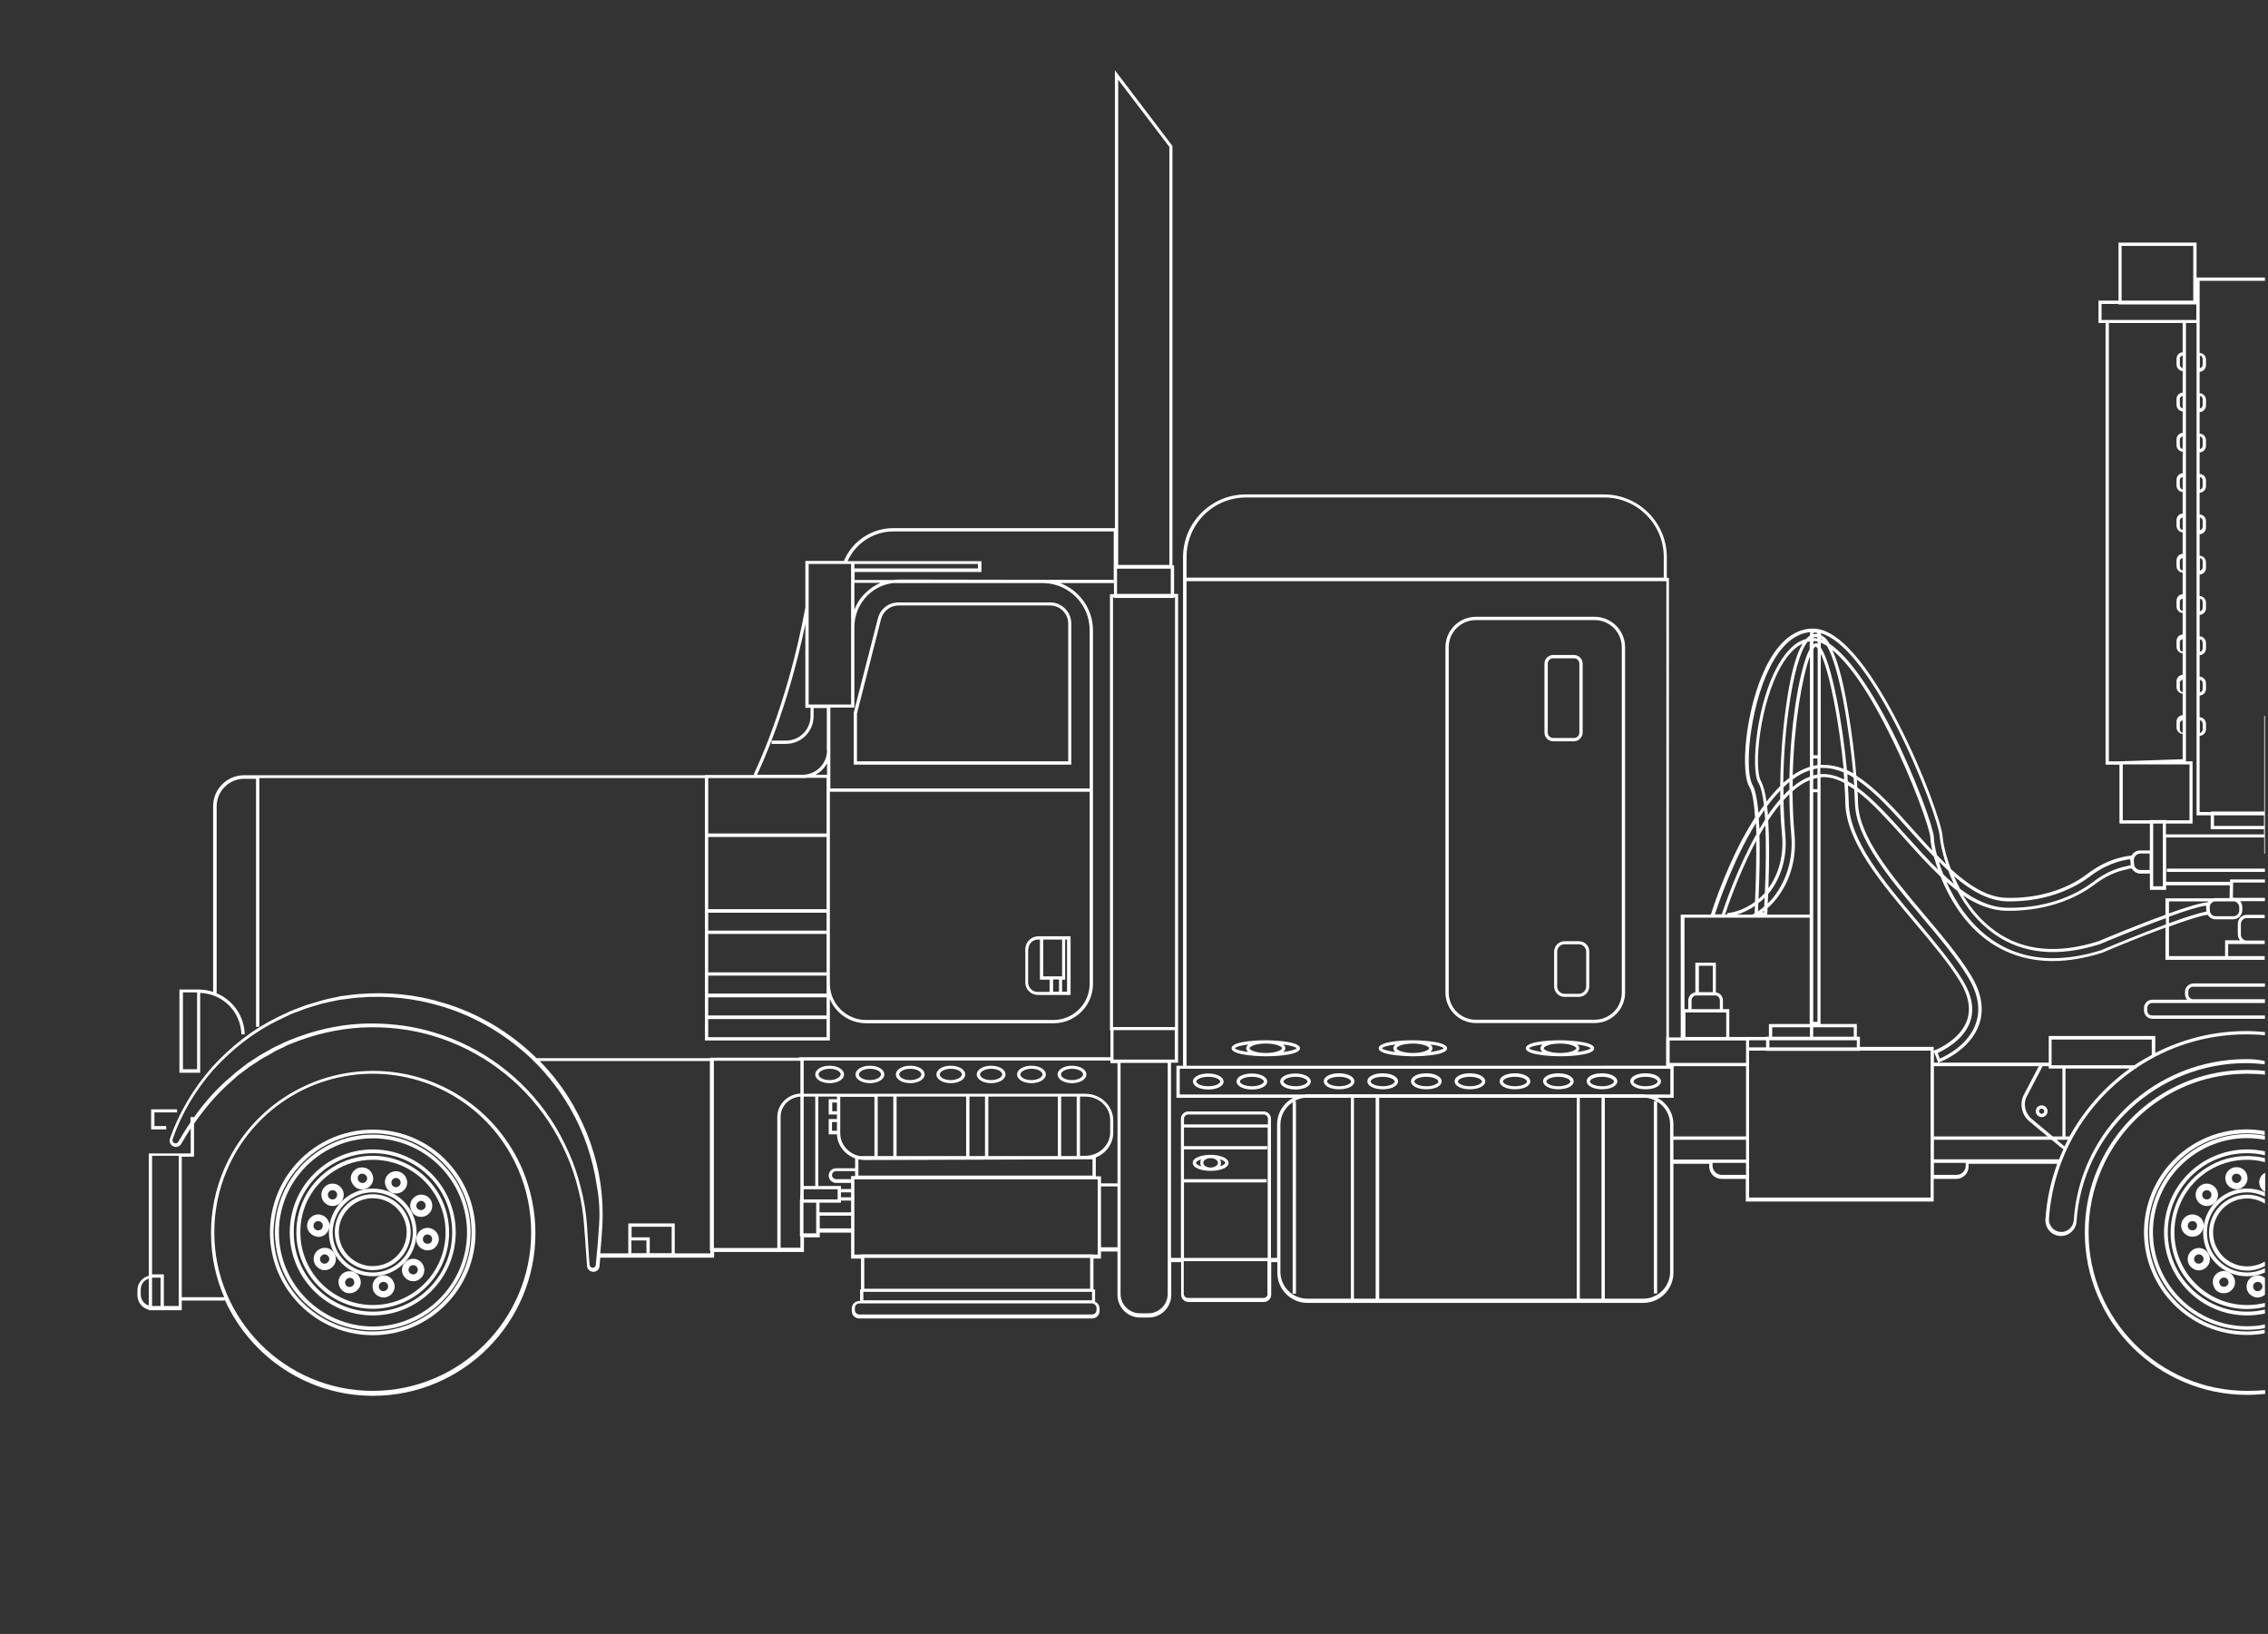<?xml version="1.0" encoding="utf-8"?>
<!-- Generator: Adobe Illustrator 23.0.3, SVG Export Plug-In . SVG Version: 6.00 Build 0)  -->
<svg version="1.1" id="Layer_1" xmlns="http://www.w3.org/2000/svg" xmlns:xlink="http://www.w3.org/1999/xlink" x="0px" y="0px"
	 viewBox="0 0 962 693" style="enable-background:new 0 0 962 693;" xml:space="preserve">
<rect x="0" y="0" width="962" height="693" fill="#333333" stroke="none"/>
<style type="text/css">
	.st0{fill:#FFFFFF;}
</style>
<g>
	<polygon class="st0" points="70.5,477.6 65.5,477.6 65.5,471.8 75.1,471.8 75.1,470.5 64.1,470.5 64.1,479 70.5,479 	"/>
	<path class="st0" d="M158.1,566.3c24,0,43.6-19.6,43.6-43.6c0-9.9-3.4-19.6-9.6-27.3c-8.3-10.4-20.7-16.3-34-16.3
		c-13.3,0-25.7,6-34,16.3c-6.2,7.7-9.6,17.4-9.6,27.3C114.5,546.7,134.1,566.3,158.1,566.3z M125.4,496.4
		C125.4,496.4,125.4,496.4,125.4,496.4c8-10,19.9-15.7,32.7-15.7c12.8,0,24.7,5.7,32.7,15.7c6,7.5,9.2,16.6,9.2,26.3
		c0,23.2-18.8,42-42,42c-23.2,0-42-18.8-42-42C116.2,513,119.3,503.9,125.4,496.4z"/>
	<path class="st0" d="M158.1,564.2c22.9,0,41.5-18.6,41.5-41.5c0-10.1-3.6-19.8-10.3-27.3c-7.9-9-19.3-14.2-31.2-14.2
		c-12,0-23.3,5.2-31.2,14.2c-6.6,7.6-10.3,17.3-10.3,27.3C116.7,545.6,135.3,564.2,158.1,564.2z M128.2,496.4
		C128.2,496.4,128.2,496.4,128.2,496.4c7.6-8.6,18.5-13.6,30-13.6c11.5,0,22.4,5,30,13.6c6.4,7.3,9.9,16.6,9.9,26.3
		c0,22-17.9,39.9-39.9,39.9c-22,0-39.9-17.9-39.9-39.9C118.3,513,121.8,503.7,128.2,496.4z"/>
	<polygon class="st0" points="126.9,495.4 126.9,495.4 126.9,495.4 	"/>
	<path class="st0" d="M158.1,557.9c19.4,0,35.2-15.8,35.2-35.2c0-10.7-4.8-20.7-13.1-27.4c-6.2-5-14.1-7.8-22.1-7.8
		c-8,0-15.9,2.8-22.1,7.8c-8.3,6.7-13.1,16.7-13.1,27.4C122.9,542.1,138.7,557.9,158.1,557.9z M137.1,496.5L137.1,496.5
		c5.9-4.8,13.4-7.4,21.1-7.4c7.7,0,15.1,2.6,21.1,7.4c8,6.4,12.5,15.9,12.5,26.2c0,18.5-15.1,33.6-33.6,33.6
		c-18.5,0-33.6-15.1-33.6-33.6C124.5,512.5,129.1,502.9,137.1,496.5z"/>
	<path class="st0" d="M158.1,555.1c17.9,0,32.4-14.5,32.4-32.4c0-11.2-5.7-21.5-15.2-27.5c-5.1-3.2-11.1-5-17.2-5
		c-6.1,0-12.1,1.7-17.2,5c-9.5,6-15.2,16.2-15.2,27.5C125.7,540.6,140.3,555.1,158.1,555.1z M141.8,496.6
		C141.8,496.6,141.8,496.6,141.8,496.6c4.9-3.1,10.5-4.7,16.4-4.7c5.8,0,11.5,1.6,16.4,4.7c9,5.7,14.4,15.4,14.4,26.1
		c0,17-13.8,30.8-30.8,30.8c-17,0-30.8-13.8-30.8-30.8C127.3,512,132.7,502.3,141.8,496.6z"/>
	<path class="st0" d="M166,505.8c0.6,0.3,1.3,0.4,2,0.4c0.5,0,1.1-0.1,1.6-0.3c1.2-0.4,2.1-1.3,2.7-2.4c0,0,0,0,0,0
		c0.5-1.1,0.6-2.4,0.1-3.6c-0.4-1.2-1.3-2.1-2.4-2.7c-1.1-0.5-2.4-0.6-3.6-0.2c-1.2,0.4-2.1,1.3-2.7,2.4c-0.5,1.1-0.6,2.4-0.1,3.6
		C164,504.3,164.9,505.3,166,505.8z M166.2,500.7c0.3-0.7,1.1-1.1,1.8-1.1c0.3,0,0.6,0.1,0.8,0.2c0.5,0.2,0.8,0.6,1,1.1
		c0.2,0.5,0.2,1-0.1,1.5c-0.2,0.5-0.6,0.8-1.1,1c-0.5,0.2-1,0.2-1.5-0.1c-0.5-0.2-0.8-0.6-1-1.1C166,501.7,166,501.1,166.2,500.7z"
		/>
	<path class="st0" d="M151,503.7c0.8,0.5,1.7,0.8,2.6,0.8c0.3,0,0.6,0,0.9-0.1c1.2-0.2,2.3-1,3-2c0.7-1,1-2.3,0.7-3.5
		c-0.4-1.9-1.9-3.4-3.8-3.7c-0.5-0.1-1.1-0.1-1.7,0c0,0,0,0,0,0c0,0,0,0-0.1,0c-1.2,0.2-2.3,1-3,2c-0.7,1-1,2.3-0.7,3.5
		C149.3,501.9,150,503,151,503.7z M153.3,497.8c0.1,0,0.2,0,0.4,0c0.9,0,1.8,0.7,2,1.6c0.2,1.1-0.5,2.1-1.6,2.3
		c-1.1,0.2-2.1-0.5-2.3-1.6C151.5,499,152.2,498,153.3,497.8z"/>
	<path class="st0" d="M141,511.5c0.1,0,0.1,0,0.2,0c1.3,0,2.4-0.6,3.3-1.5c0.9-0.9,1.3-2.1,1.3-3.4c0-1.3-0.6-2.4-1.5-3.3
		c-0.9-0.9-2.1-1.3-3.4-1.3c-1.3,0-2.4,0.6-3.3,1.5c-1.8,1.9-1.7,4.9,0.2,6.7C138.7,511,139.8,511.5,141,511.5z M139.6,505.4
		c0.4-0.4,0.9-0.6,1.4-0.6c0,0,0,0,0.1,0c0.5,0,1,0.2,1.3,0.5c0,0,0,0,0,0c0.4,0.4,0.6,0.8,0.6,1.4c0,0.5-0.2,1-0.5,1.4
		c-0.7,0.8-2,0.8-2.8,0.1C138.9,507.5,138.9,506.2,139.6,505.4z"/>
	<path class="st0" d="M135,524.6c1.1,0,2.1-0.3,2.9-1c1-0.8,1.6-1.9,1.8-3.2c0.2-1.3-0.2-2.5-1-3.5c-0.8-1-1.9-1.6-3.1-1.8
		c0,0,0,0,0,0c-2.6-0.3-4.9,1.5-5.3,4.1c-0.2,1.3,0.2,2.5,1,3.5c0.8,1,1.9,1.6,3.2,1.8C134.6,524.6,134.8,524.6,135,524.6z
		 M133,519.6c0.1-1,1-1.7,2-1.7c0.1,0,0.2,0,0.2,0c0.5,0.1,1,0.3,1.3,0.7c0.3,0.4,0.5,0.9,0.4,1.5c-0.1,0.5-0.3,1-0.7,1.3
		c-0.4,0.3-0.9,0.5-1.5,0.4C133.6,521.7,132.8,520.7,133,519.6z"/>
	<path class="st0" d="M137.7,538.7c0.8,0,1.6-0.2,2.3-0.6c1.1-0.6,1.9-1.6,2.3-2.8c0.3-1.2,0.2-2.5-0.4-3.6
		c-0.6-1.1-1.6-1.9-2.8-2.3c-1.2-0.3-2.5-0.2-3.6,0.4c0,0,0,0,0,0c-1.1,0.6-1.9,1.6-2.3,2.8c-0.3,1.2-0.2,2.5,0.4,3.6
		c0.6,1.1,1.6,1.9,2.8,2.3C136.8,538.7,137.3,538.7,137.7,538.7z M136,535c-0.3-0.5-0.3-1-0.2-1.5c0.1-0.5,0.5-0.9,0.9-1.2
		c0,0,0,0,0,0c0.3-0.2,0.6-0.3,1-0.3c0.2,0,0.4,0,0.5,0.1c0.5,0.1,0.9,0.5,1.2,0.9c0.3,0.5,0.3,1,0.2,1.5c-0.1,0.5-0.5,0.9-1,1.2
		c-0.5,0.3-1,0.3-1.5,0.2C136.7,535.8,136.2,535.4,136,535z"/>
	<path class="st0" d="M150.3,539.6c-1.1-0.5-2.4-0.6-3.6-0.2c-1.2,0.4-2.1,1.3-2.7,2.4c0,0,0,0,0,0c-0.5,1.1-0.6,2.4-0.1,3.6
		c0.4,1.2,1.3,2.1,2.4,2.7c0.6,0.3,1.3,0.4,2,0.4c0.5,0,1.1-0.1,1.6-0.3c1.2-0.4,2.1-1.3,2.7-2.4c0.5-1.1,0.6-2.4,0.1-3.6
		C152.3,541,151.4,540.1,150.3,539.6z M150.1,544.7c-0.5,1-1.6,1.4-2.6,1c-0.5-0.2-0.8-0.6-1-1.1c-0.2-0.5-0.2-1,0.1-1.5
		c0.5-1,1.7-1.4,2.6-1C150.1,542.5,150.5,543.7,150.1,544.7z"/>
	<path class="st0" d="M165.3,541.7c-1-0.7-2.3-1-3.5-0.7c-2.6,0.5-4.2,3-3.7,5.5c0.2,1.2,0.9,2.3,2,3c0.8,0.5,1.7,0.8,2.6,0.8
		c0.3,0,0.6,0,0.9-0.1c1.2-0.2,2.3-0.9,3-2c0.7-1,1-2.3,0.7-3.5C167,543.5,166.3,542.4,165.3,541.7z M163,547.6
		c-0.5,0.1-1,0-1.5-0.3c-0.4-0.3-0.7-0.7-0.8-1.3c0,0,0,0,0,0c-0.2-1.1,0.5-2.1,1.6-2.3c0.1,0,0.3,0,0.4,0c0.4,0,0.8,0.1,1.1,0.3
		c0.4,0.3,0.7,0.7,0.8,1.3C164.8,546.3,164.1,547.3,163,547.6z"/>
	<path class="st0" d="M175.1,533.9c-1.3,0-2.4,0.6-3.3,1.5c-0.9,0.9-1.3,2.1-1.3,3.4c0,1.3,0.6,2.4,1.5,3.3c0.9,0.8,2,1.3,3.2,1.3
		c0.1,0,0.1,0,0.2,0c1.3,0,2.4-0.6,3.3-1.5c1.8-1.9,1.7-4.9-0.2-6.7C177.5,534.3,176.3,533.8,175.1,533.9z M176.7,539.9
		c-0.4,0.4-0.9,0.6-1.4,0.6c-0.5,0-1-0.2-1.4-0.5c0,0,0,0,0,0c-0.8-0.7-0.8-2-0.1-2.8c0.4-0.4,0.9-0.6,1.5-0.6c0.5,0,1,0.2,1.3,0.5
		C177.4,537.9,177.4,539.1,176.7,539.9z"/>
	<path class="st0" d="M178.4,521.8c-1,0.8-1.6,1.9-1.8,3.2c-0.2,1.3,0.2,2.5,1,3.5c0.8,1,1.9,1.6,3.2,1.8c0.2,0,0.4,0,0.6,0
		c1.1,0,2.1-0.3,2.9-1c1-0.8,1.6-1.9,1.8-3.2c0.2-1.3-0.2-2.5-1-3.5c-0.8-1-1.9-1.6-3.2-1.8C180.6,520.7,179.4,521,178.4,521.8z
		 M183.3,525.8c-0.1,1.1-1.1,1.9-2.2,1.7c-1.1-0.1-1.9-1.1-1.7-2.2c0.1-1.1,1.1-1.9,2.2-1.7C182.7,523.7,183.4,524.7,183.3,525.8z"
		/>
	<path class="st0" d="M178.6,516.1c0.8,0,1.6-0.2,2.3-0.6c1.1-0.6,1.9-1.6,2.3-2.8c0.3-1.2,0.2-2.5-0.4-3.6
		c-1.3-2.3-4.2-3.1-6.4-1.8c-2.3,1.3-3.1,4.1-1.8,6.4C175.3,515.2,176.9,516.1,178.6,516.1z M176.7,510.8c0.1-0.5,0.5-0.9,0.9-1.2
		c0.3-0.2,0.6-0.3,1-0.3c0.2,0,0.4,0,0.5,0.1c0.5,0.1,0.9,0.5,1.2,0.9c0.5,1,0.2,2.2-0.8,2.7c-1,0.5-2.2,0.2-2.7-0.8
		C176.6,511.8,176.5,511.3,176.7,510.8z"/>
	<path class="st0" d="M158.1,541.3c10.3,0,18.6-8.3,18.6-18.6c0-10.3-8.3-18.6-18.6-18.6c-10.3,0-18.6,8.3-18.6,18.6
		C139.5,532.9,147.9,541.3,158.1,541.3z M158.1,505.7c9.4,0,17,7.6,17,17c0,9.4-7.6,17-17,17c-9.4,0-17-7.6-17-17
		C141.2,513.3,148.8,505.7,158.1,505.7z"/>
	<path class="st0" d="M158.1,538.7c8.9,0,16.1-7.2,16.1-16.1c0-8.9-7.2-16.1-16.1-16.1c-8.9,0-16.1,7.2-16.1,16.1
		C142.1,531.5,149.3,538.7,158.1,538.7z M158.1,508.2c8,0,14.4,6.5,14.4,14.4c0,8-6.5,14.4-14.4,14.4c-8,0-14.4-6.5-14.4-14.4
		C143.7,514.7,150.2,508.2,158.1,508.2z"/>
	<path class="st0" d="M953.1,564.7c-23.2,0-42-18.8-42-42c0-9.7,3.2-18.8,9.2-26.3c0,0,0,0,0,0c8-10,19.9-15.7,32.7-15.7
		c2.6,0,5.1,0.2,7.6,0.7v-1.7c-2.5-0.4-5-0.7-7.6-0.7c-13.3,0-25.7,6-34,16.3c-6.2,7.7-9.6,17.4-9.6,27.3c0,24,19.6,43.6,43.6,43.6
		c2.6,0,5.1-0.2,7.6-0.7V564C958.2,564.4,955.7,564.7,953.1,564.7z"/>
	<path class="st0" d="M953.1,562.5c-22,0-39.9-17.9-39.9-39.9c0-9.7,3.5-19,9.9-26.3c0,0,0,0,0,0c7.6-8.6,18.5-13.6,30-13.6
		c2.6,0,5.1,0.3,7.6,0.7v-1.7c-2.5-0.5-5-0.7-7.6-0.7c-12,0-23.3,5.2-31.2,14.2l0,0c-6.6,7.6-10.3,17.3-10.3,27.3
		c0,22.9,18.6,41.5,41.5,41.5c2.6,0,5.1-0.2,7.6-0.7v-1.6C958.3,562.3,955.7,562.5,953.1,562.5z"/>
	<path class="st0" d="M953.1,556.3c-18.5,0-33.6-15.1-33.6-33.6c0-10.2,4.6-19.8,12.5-26.2l0,0c5.9-4.8,13.4-7.4,21.1-7.4
		c2.6,0,5.1,0.3,7.6,0.9v-1.7c-2.5-0.5-5-0.8-7.6-0.8c-8,0-15.9,2.8-22.1,7.8c-8.3,6.7-13.1,16.7-13.1,27.4
		c0,19.4,15.8,35.2,35.2,35.2c2.6,0,5.1-0.3,7.6-0.8v-1.7C958.3,556,955.7,556.3,953.1,556.3z"/>
	<path class="st0" d="M953.1,553.5c-17,0-30.8-13.8-30.8-30.8c0-10.7,5.4-20.4,14.4-26.1c0,0,0,0,0,0c4.9-3.1,10.5-4.7,16.4-4.7
		c2.6,0,5.1,0.3,7.6,1v-1.7c-2.5-0.6-5-0.9-7.6-0.9c-6.1,0-12.1,1.7-17.2,5c-9.5,6-15.2,16.2-15.2,27.5c0,17.9,14.5,32.4,32.4,32.4
		c2.6,0,5.1-0.3,7.6-0.9v-1.7C958.3,553.2,955.7,553.5,953.1,553.5z"/>
	<path class="st0" d="M958.7,499.5c-0.5,1.1-0.6,2.4-0.1,3.6c0.4,1.1,1.2,1.9,2.2,2.5v-8.2C959.8,497.9,959.1,498.6,958.7,499.5z"/>
	<path class="st0" d="M949.5,495.1c-0.5-0.1-1.1-0.1-1.7,0c0,0,0,0,0,0c0,0,0,0-0.1,0c-1.2,0.2-2.3,1-3,2c-0.7,1-1,2.3-0.7,3.5
		c0.2,1.2,0.9,2.3,2,3c0.8,0.5,1.7,0.8,2.6,0.8c0.3,0,0.6,0,0.9-0.1c1.2-0.2,2.3-1,3-2c0.7-1,1-2.3,0.7-3.5
		C952.9,496.9,951.4,495.4,949.5,495.1z M949,501.7c-1.1,0.2-2.1-0.5-2.3-1.6c-0.2-1.1,0.5-2.1,1.6-2.3c0.1,0,0.2,0,0.4,0
		c0.9,0,1.8,0.7,2,1.6C950.8,500.4,950.1,501.5,949,501.7z"/>
	<path class="st0" d="M935.9,502c-1.3,0-2.4,0.6-3.3,1.5c-1.8,1.9-1.7,4.9,0.2,6.7c0.9,0.8,2,1.3,3.2,1.3c0.1,0,0.1,0,0.2,0
		c1.3,0,2.4-0.6,3.3-1.5c0.9-0.9,1.3-2.1,1.3-3.4c0-1.3-0.6-2.4-1.5-3.3C938.3,502.4,937.1,502,935.9,502z M937.5,508.1
		c-0.7,0.8-2,0.8-2.8,0.1c-0.8-0.8-0.8-2-0.1-2.8c0.4-0.4,0.9-0.6,1.4-0.6c0,0,0,0,0.1,0c0.5,0,1,0.2,1.3,0.5c0,0,0,0,0,0
		c0.4,0.4,0.6,0.8,0.6,1.4C938,507.2,937.8,507.7,937.5,508.1z"/>
	<path class="st0" d="M930.5,515.1C930.5,515.1,930.5,515.1,930.5,515.1c-2.6-0.3-4.9,1.5-5.3,4.1c-0.2,1.3,0.2,2.5,1,3.5
		c0.8,1,1.9,1.6,3.2,1.8c0.2,0,0.4,0,0.6,0c1.1,0,2.1-0.3,2.9-1c1-0.8,1.6-1.9,1.8-3.2c0.2-1.3-0.2-2.5-1-3.5
		C932.9,515.9,931.8,515.3,930.5,515.1z M931.9,520.1c-0.1,0.5-0.3,1-0.7,1.3c-0.4,0.3-0.9,0.5-1.5,0.4c-1.1-0.1-1.9-1.1-1.7-2.2
		c0.1-1,1-1.7,2-1.7c0.1,0,0.2,0,0.2,0c0.5,0.1,1,0.3,1.3,0.7C931.8,519,932,519.6,931.9,520.1z"/>
	<path class="st0" d="M930.4,529.9C930.4,529.9,930.4,529.9,930.4,529.9c-1.1,0.6-1.9,1.6-2.3,2.8c-0.3,1.2-0.2,2.5,0.4,3.6
		c0.6,1.1,1.6,1.9,2.8,2.3c0.4,0.1,0.9,0.2,1.3,0.2c0.8,0,1.6-0.2,2.3-0.6c1.1-0.6,1.9-1.6,2.3-2.8c0.3-1.2,0.2-2.5-0.4-3.6
		c-0.6-1.1-1.6-1.9-2.8-2.3C932.8,529.1,931.5,529.3,930.4,529.9z M934.4,533c0.3,0.5,0.3,1,0.2,1.5c-0.1,0.5-0.5,0.9-1,1.2
		c-0.5,0.3-1,0.3-1.5,0.2c-0.5-0.1-0.9-0.5-1.2-0.9c-0.3-0.5-0.3-1-0.2-1.5c0.1-0.5,0.5-0.9,0.9-1.2c0,0,0,0,0,0
		c0.3-0.2,0.6-0.3,1-0.3c0.2,0,0.4,0,0.5,0.1C933.8,532.2,934.2,532.6,934.4,533z"/>
	<path class="st0" d="M941.3,548.1c0.6,0.3,1.3,0.4,2,0.4c0.5,0,1.1-0.1,1.6-0.3c1.2-0.4,2.1-1.3,2.7-2.4c0.5-1.1,0.6-2.4,0.1-3.6
		c-0.4-1.2-1.3-2.1-2.4-2.7c-1.1-0.5-2.4-0.6-3.6-0.2c-1.2,0.4-2.1,1.3-2.7,2.4c0,0,0,0,0,0c-0.5,1.1-0.6,2.4-0.1,3.6
		C939.3,546.7,940.1,547.6,941.3,548.1z M941.5,543c0.5-1,1.7-1.4,2.6-1c1,0.5,1.4,1.6,1,2.6c-0.5,1-1.6,1.4-2.6,1
		c-0.5-0.2-0.8-0.6-1-1.1C941.2,544,941.2,543.5,941.5,543z"/>
	<path class="st0" d="M960.2,541.7c-1-0.7-2.3-1-3.5-0.7c-2.6,0.5-4.2,3-3.7,5.5c0.2,1.2,0.9,2.3,2,3c0.8,0.5,1.7,0.8,2.6,0.8
		c0.3,0,0.6,0,0.9-0.1c0.8-0.2,1.6-0.5,2.2-1.1v-7.1C960.6,541.9,960.4,541.8,960.2,541.7z M958,547.6c-0.5,0.1-1,0-1.5-0.3
		c-0.4-0.3-0.7-0.7-0.8-1.3c0,0,0,0,0,0c-0.2-1.1,0.5-2.1,1.6-2.3c0.1,0,0.3,0,0.4,0c0.4,0,0.8,0.1,1.1,0.3c0.4,0.3,0.7,0.7,0.8,1.3
		C959.8,546.3,959.1,547.3,958,547.6z"/>
	<path class="st0" d="M953.1,539.7c-9.4,0-17-7.6-17-17c0-9.4,7.6-17,17-17c2.7,0,5.3,0.7,7.6,1.8v-1.8c-2.3-1-4.9-1.6-7.6-1.6
		c-10.3,0-18.6,8.3-18.6,18.6c0,10.3,8.3,18.6,18.6,18.6c2.7,0,5.3-0.6,7.6-1.6v-1.8C958.4,539,955.9,539.7,953.1,539.7z"/>
	<path class="st0" d="M953.1,537.1c-8,0-14.4-6.5-14.4-14.4c0-8,6.5-14.4,14.4-14.4c2.8,0,5.4,0.8,7.6,2.2v-1.9
		c-2.3-1.2-4.8-1.9-7.6-1.9c-8.9,0-16.1,7.2-16.1,16.1c0,8.9,7.2,16.1,16.1,16.1c2.7,0,5.3-0.7,7.6-1.9v-1.9
		C958.5,536.3,955.9,537.1,953.1,537.1z"/>
	<path class="st0" d="M372.4,262.2l-10.3,40.1l0,22h92.3v-59.8c0-5-4-9-9-9h-64.3C377,255.5,373.4,258.2,372.4,262.2z M453.1,264.5
		v58.4h-89.6v-20.3l10.2-40c0.9-3.4,3.9-5.8,7.4-5.8h64.3C449.7,256.8,453.1,260.3,453.1,264.5z"/>
	<path class="st0" d="M440.3,422h5h5.3h3.5v-24.9h-2.2h-10.7h-0.8c-3,0-5.5,2.5-5.5,5.5v13.9C434.8,419.6,437.3,422,440.3,422z
		 M450.5,415.5h1.3v-17h0.8v22.1h-2.1V415.5z M449.2,420.6h-2.5v-5.2h2.5V420.6z M442.5,398.5h8v15.6h-5.2h-2.8V398.5z M436.2,402.6
		c0-2.3,1.8-4.1,4.1-4.1h0.8v17h4.1v5.2h-5c-2.3,0-4.1-1.8-4.1-4.1V402.6z"/>
	<path class="st0" d="M351.9,452c-3.4,0-6.1,1.6-6.1,3.7s2.7,3.7,6.1,3.7c3.4,0,6.1-1.6,6.1-3.7S355.3,452,351.9,452z M351.9,458.1
		c-2.8,0-4.7-1.2-4.7-2.4c0-1.1,1.9-2.4,4.7-2.4c2.8,0,4.7,1.2,4.7,2.4C356.5,456.8,354.6,458.1,351.9,458.1z"/>
	<path class="st0" d="M369,452c-3.4,0-6.1,1.6-6.1,3.7s2.7,3.7,6.1,3.7c3.4,0,6.1-1.6,6.1-3.7S372.4,452,369,452z M369,458.1
		c-2.8,0-4.7-1.2-4.7-2.4c0-1.1,1.9-2.4,4.7-2.4c2.8,0,4.7,1.2,4.7,2.4C373.7,456.8,371.8,458.1,369,458.1z"/>
	<path class="st0" d="M386.1,452c-3.4,0-6.1,1.6-6.1,3.7s2.7,3.7,6.1,3.7c3.4,0,6.1-1.6,6.1-3.7S389.5,452,386.1,452z M386.1,458.1
		c-2.8,0-4.7-1.2-4.7-2.4c0-1.1,1.9-2.4,4.7-2.4s4.7,1.2,4.7,2.4C390.8,456.8,388.9,458.1,386.1,458.1z"/>
	<path class="st0" d="M403.3,452c-3.4,0-6.1,1.6-6.1,3.7s2.7,3.7,6.1,3.7c3.4,0,6.1-1.6,6.1-3.7S406.7,452,403.3,452z M403.3,458.1
		c-2.8,0-4.7-1.2-4.7-2.4c0-1.1,1.9-2.4,4.7-2.4s4.7,1.2,4.7,2.4C408,456.8,406,458.1,403.3,458.1z"/>
	<path class="st0" d="M420.4,452c-3.4,0-6.1,1.6-6.1,3.7s2.7,3.7,6.1,3.7c3.4,0,6.1-1.6,6.1-3.7S423.8,452,420.4,452z M420.4,458.1
		c-2.8,0-4.7-1.2-4.7-2.4c0-1.1,1.9-2.4,4.7-2.4s4.7,1.2,4.7,2.4C425.1,456.8,423.2,458.1,420.4,458.1z"/>
	<path class="st0" d="M437.5,452c-3.4,0-6.1,1.6-6.1,3.7s2.7,3.7,6.1,3.7c3.4,0,6.1-1.6,6.1-3.7S440.9,452,437.5,452z M437.5,458.1
		c-2.8,0-4.7-1.2-4.7-2.4c0-1.1,1.9-2.4,4.7-2.4c2.8,0,4.7,1.2,4.7,2.4C442.2,456.8,440.3,458.1,437.5,458.1z"/>
	<path class="st0" d="M454.7,452c-3.4,0-6.1,1.6-6.1,3.7s2.7,3.7,6.1,3.7s6.1-1.6,6.1-3.7S458.1,452,454.7,452z M454.7,458.1
		c-2.8,0-4.7-1.2-4.7-2.4c0-1.1,1.9-2.4,4.7-2.4s4.7,1.2,4.7,2.4C459.4,456.8,457.4,458.1,454.7,458.1z"/>
	<path class="st0" d="M512.5,455.3c-3.7,0-6.5,1.4-6.5,3.4c0,1.9,2.8,3.4,6.5,3.4c3.7,0,6.5-1.4,6.5-3.4
		C519,456.8,516.2,455.3,512.5,455.3z M512.5,460.7c-3.2,0-5.1-1.2-5.1-2c0-0.8,1.9-2,5.1-2s5.1,1.2,5.1,2
		C517.6,459.5,515.7,460.7,512.5,460.7z"/>
	<path class="st0" d="M536.9,441.2c-0.6,0-14.5,0-14.5,3.4c0,3.3,13.9,3.4,14.5,3.4s14.5,0,14.5-3.4
		C551.4,441.3,537.5,441.2,536.9,441.2z M523.8,444.6c0.2-0.5,2.2-1.2,5.7-1.6c-0.5,0.4-0.9,1-0.9,1.6c0,0.6,0.3,1.1,0.9,1.6
		C526,445.7,524,445.1,523.8,444.6z M536.9,446.6c-4.4,0-6.9-1.3-6.9-2s2.4-2,6.9-2s6.9,1.3,6.9,2S541.3,446.6,536.9,446.6z
		 M544.3,446.2c0.5-0.4,0.9-1,0.9-1.6c0-0.6-0.3-1.1-0.9-1.6c3.4,0.4,5.4,1.1,5.7,1.6C549.7,445.1,547.7,445.7,544.3,446.2z"/>
	<path class="st0" d="M513.5,489.8c-3.8,0-7.6,1.2-7.6,3.4c0,2.2,3.8,3.4,7.6,3.4c3.8,0,7.6-1.2,7.6-3.4
		C521,491,517.2,489.8,513.5,489.8z M507.3,493.2c0-0.5,0.8-1,2.2-1.5c-0.3,0.4-0.4,0.9-0.4,1.5c0,0.5,0.2,1,0.4,1.5
		C508.1,494.2,507.3,493.7,507.3,493.2z M513.5,495.2c-1.7,0-3.1-0.9-3.1-2s1.4-2,3.1-2c1.7,0,3.1,0.9,3.1,2
		S515.1,495.2,513.5,495.2z M517.5,494.7c0.3-0.4,0.4-0.9,0.4-1.5c0-0.5-0.2-1-0.4-1.5c1.4,0.4,2.2,1,2.2,1.5
		C519.7,493.7,518.9,494.2,517.5,494.7z"/>
	<path class="st0" d="M599.3,441.2c-0.6,0-14.5,0-14.5,3.4c0,3.3,13.9,3.4,14.5,3.4s14.5,0,14.5-3.4
		C613.7,441.3,599.9,441.2,599.3,441.2z M586.2,444.6c0.2-0.5,2.2-1.2,5.7-1.6c-0.5,0.4-0.9,1-0.9,1.6c0,0.6,0.3,1.1,0.9,1.6
		C588.4,445.7,586.4,445.1,586.2,444.6z M599.3,446.6c-4.4,0-6.9-1.3-6.9-2s2.4-2,6.9-2c4.4,0,6.9,1.3,6.9,2
		S603.7,446.6,599.3,446.6z M606.7,446.2c0.5-0.4,0.9-1,0.9-1.6c0-0.6-0.3-1.1-0.9-1.6c3.4,0.4,5.4,1.1,5.7,1.6
		C612,445.1,610.1,445.7,606.7,446.2z"/>
	<path class="st0" d="M661.7,441.2c-0.6,0-14.5,0-14.5,3.4c0,3.3,13.9,3.4,14.5,3.4c0.6,0,14.5,0,14.5-3.4
		C676.1,441.3,662.3,441.2,661.7,441.2z M648.6,444.6c0.2-0.5,2.2-1.2,5.7-1.6c-0.5,0.4-0.9,1-0.9,1.6c0,0.6,0.3,1.1,0.9,1.6
		C650.8,445.7,648.8,445.1,648.6,444.6z M661.7,446.6c-4.4,0-6.9-1.3-6.9-2s2.4-2,6.9-2c4.4,0,6.9,1.3,6.9,2
		S666.1,446.6,661.7,446.6z M669,446.2c0.5-0.4,0.9-1,0.9-1.6c0-0.6-0.3-1.1-0.9-1.6c3.4,0.4,5.4,1.1,5.7,1.6
		C674.4,445.1,672.5,445.7,669,446.2z"/>
	<path class="st0" d="M531,455.3c-3.7,0-6.5,1.4-6.5,3.4c0,1.9,2.8,3.4,6.5,3.4c3.7,0,6.5-1.4,6.5-3.4
		C537.5,456.8,534.7,455.3,531,455.3z M531,460.7c-3.2,0-5.1-1.2-5.1-2c0-0.8,1.9-2,5.1-2c3.2,0,5.1,1.2,5.1,2
		C536.1,459.5,534.2,460.7,531,460.7z"/>
	<path class="st0" d="M556,458.7c0-1.9-2.8-3.4-6.5-3.4s-6.5,1.4-6.5,3.4c0,1.9,2.8,3.4,6.5,3.4S556,460.6,556,458.7z M549.5,460.7
		c-3.2,0-5.1-1.2-5.1-2c0-0.8,1.9-2,5.1-2s5.1,1.2,5.1,2C554.6,459.5,552.7,460.7,549.5,460.7z"/>
	<path class="st0" d="M568,462c3.7,0,6.5-1.4,6.5-3.4c0-1.9-2.8-3.4-6.5-3.4s-6.5,1.4-6.5,3.4C561.5,460.6,564.3,462,568,462z
		 M568,456.7c3.2,0,5.1,1.2,5.1,2c0,0.8-1.9,2-5.1,2c-3.2,0-5.1-1.2-5.1-2C562.9,457.8,564.8,456.7,568,456.7z"/>
	<path class="st0" d="M586.5,462c3.7,0,6.5-1.4,6.5-3.4c0-1.9-2.8-3.4-6.5-3.4c-3.7,0-6.5,1.4-6.5,3.4
		C580,460.6,582.8,462,586.5,462z M586.5,456.7c3.2,0,5.1,1.2,5.1,2c0,0.8-1.9,2-5.1,2c-3.2,0-5.1-1.2-5.1-2
		C581.4,457.8,583.3,456.7,586.5,456.7z"/>
	<path class="st0" d="M605,462c3.7,0,6.5-1.4,6.5-3.4c0-1.9-2.8-3.4-6.5-3.4c-3.7,0-6.5,1.4-6.5,3.4C598.5,460.6,601.3,462,605,462z
		 M605,456.7c3.2,0,5.1,1.2,5.1,2c0,0.8-1.9,2-5.1,2s-5.1-1.2-5.1-2C599.9,457.8,601.8,456.7,605,456.7z"/>
	<path class="st0" d="M623.5,462c3.7,0,6.5-1.4,6.5-3.4c0-1.9-2.8-3.4-6.5-3.4c-3.7,0-6.5,1.4-6.5,3.4
		C617,460.6,619.8,462,623.5,462z M623.5,456.7c3.2,0,5.1,1.2,5.1,2c0,0.8-1.9,2-5.1,2s-5.1-1.2-5.1-2
		C618.4,457.8,620.3,456.7,623.5,456.7z"/>
	<path class="st0" d="M642.6,462c3.7,0,6.5-1.4,6.5-3.4c0-1.9-2.8-3.4-6.5-3.4c-3.7,0-6.5,1.4-6.5,3.4
		C636.1,460.6,638.9,462,642.6,462z M642.6,456.7c3.2,0,5.1,1.2,5.1,2c0,0.8-1.9,2-5.1,2s-5.1-1.2-5.1-2
		C637.4,457.8,639.4,456.7,642.6,456.7z"/>
	<path class="st0" d="M661,462c3.7,0,6.5-1.4,6.5-3.4c0-1.9-2.8-3.4-6.5-3.4c-3.7,0-6.5,1.4-6.5,3.4C654.6,460.6,657.4,462,661,462z
		 M661,456.7c3.2,0,5.1,1.2,5.1,2c0,0.8-1.9,2-5.1,2c-3.2,0-5.1-1.2-5.1-2C655.9,457.8,657.9,456.7,661,456.7z"/>
	<path class="st0" d="M679.5,462c3.7,0,6.5-1.4,6.5-3.4c0-1.9-2.8-3.4-6.5-3.4c-3.7,0-6.5,1.4-6.5,3.4
		C673.1,460.6,675.9,462,679.5,462z M679.5,456.7c3.2,0,5.1,1.2,5.1,2c0,0.8-1.9,2-5.1,2c-3.2,0-5.1-1.2-5.1-2
		C674.4,457.8,676.4,456.7,679.5,456.7z"/>
	<path class="st0" d="M698,462c3.7,0,6.5-1.4,6.5-3.4c0-1.9-2.8-3.4-6.5-3.4s-6.5,1.4-6.5,3.4C691.6,460.6,694.3,462,698,462z
		 M698,456.7c3.2,0,5.1,1.2,5.1,2c0,0.8-1.9,2-5.1,2s-5.1-1.2-5.1-2C692.9,457.8,694.9,456.7,698,456.7z"/>
	<path class="st0" d="M676.4,261.6H626c-7.1,0-12.9,5.8-12.9,12.9V421c0,7.1,5.8,12.9,12.9,12.9h50.4c7.1,0,12.9-5.8,12.9-12.9
		V274.5C689.3,267.4,683.5,261.6,676.4,261.6z M687.9,421c0,6.4-5.2,11.5-11.5,11.5H626c-6.4,0-11.5-5.2-11.5-11.5V274.5
		c0-6.4,5.2-11.5,11.5-11.5h50.4c6.4,0,11.5,5.2,11.5,11.5V421z"/>
	<path class="st0" d="M671.3,310.7v-29.2c0-2-1.6-3.7-3.7-3.7h-8.8c-2,0-3.7,1.6-3.7,3.7v29.2c0,2,1.6,3.7,3.7,3.7h8.8
		C669.6,314.4,671.3,312.7,671.3,310.7z M656.5,310.7v-29.2c0-1.3,1-2.3,2.3-2.3h8.8c1.3,0,2.3,1,2.3,2.3v29.2c0,1.3-1,2.3-2.3,2.3
		h-8.8C657.5,313,656.5,312,656.5,310.7z"/>
	<path class="st0" d="M669.7,399.2h-6.1c-2.4,0-4.4,2-4.4,4.4v14.8c0,2.4,2,4.4,4.4,4.4h6.1c2.4,0,4.4-2,4.4-4.4v-14.8
		C674.2,401.2,672.2,399.2,669.7,399.2z M672.8,418.4c0,1.7-1.4,3.1-3.1,3.1h-6.1c-1.7,0-3.1-1.4-3.1-3.1v-14.8
		c0-1.7,1.4-3.1,3.1-3.1h6.1c1.7,0,3.1,1.4,3.1,3.1V418.4z"/>
	<path class="st0" d="M866,473.8c1.4,0,2.5-1.1,2.5-2.5s-1.1-2.5-2.5-2.5c-1.4,0-2.5,1.1-2.5,2.5S864.6,473.8,866,473.8z M866,470.2
		c0.6,0,1.1,0.5,1.1,1.1c0,0.6-0.5,1.1-1.1,1.1c-0.6,0-1.1-0.5-1.1-1.1C864.8,470.7,865.3,470.2,866,470.2z"/>
	<path class="st0" d="M953.1,589.9c-37.1,0-67.2-30.2-67.2-67.2c0-9.2,1.8-18.1,5.4-26.5c10.6-24.8,34.9-40.8,61.8-40.8
		c2.6,0,5.1,0.1,7.6,0.4v-1.6c-2.5-0.3-5-0.4-7.6-0.4c-27.6,0-52.4,16.4-63.3,41.8c-3.7,8.6-5.5,17.7-5.5,27.1
		c0,38,30.9,68.9,68.9,68.9c2.6,0,5.1-0.2,7.6-0.4v-1.6C958.2,589.8,955.7,589.9,953.1,589.9z"/>
	<path class="st0" d="M952.8,449.2c-38.5,0-70.6,30-73.2,68.4c-0.2,2.7-2.5,4.9-5.2,4.9c-0.1,0-0.2,0-0.4,0
		c-2.9-0.2-5.1-2.7-4.9-5.6c1.8-26.6,16-49.6,36.7-63.7h0.4v-0.3c13.4-9,29.4-14.2,46.6-14.2c2.7,0,5.3,0.1,7.9,0.4v-1.4
		c-2.6-0.2-5.3-0.4-7.9-0.4c-13.9,0-27,3.4-38.6,9.3v-7.2H869v11.3h-48.7V446l1.8,4.7l0.6-0.2c0.5-0.2,13-5,16.8-16.1
		c2.2-6.4,1-13.4-3.6-20.9c-5-8.2-12.1-16.6-19.7-25.6c-13.6-16.2-27.7-32.9-28.1-47.4c0-1.4-0.1-3-0.2-4.8
		c6.4,4.9,12.9,12.2,19.7,19.7c5.1,5.7,10.2,11.4,15.5,16.4c3.8,9.4,10.3,20.4,20.5,27.5c7.8,5.5,17,8.3,27.1,8.3c0,0,0,0,0,0
		c6.6,0,13.7-1.2,21.2-3.6l0.2-0.1c5.6-2.4,16.6-6.9,26.4-10.5v13.7h42.1v-1.6h-15.5v-5.1h15.5v-1.5h-7.6c-1.4,0-2.5-1.1-2.5-2.5
		v-4.5c0-1.4,1.1-2.5,2.5-2.5h7.6v-1.4h-7.6c-2.1,0-3.8,1.7-3.8,3.8v4.5c0,1,0.4,1.9,1,2.5h-6.4v6.7H920V393
		c7.2-2.6,13.5-4.7,16.4-5c0.7,1.1,1.9,1.9,3.3,1.9h7.5c2.2,0,3.9-1.7,3.9-3.9v-1.3c0-0.9-0.3-1.8-0.9-2.5h10.5v-1.4h-12.8
		c-0.2,0-0.5-0.1-0.7-0.1h-0.1l0.1-6.4h13.5V373h-14.8l0,1h-27.1v-18.8h41.6v6.9h0.3v-58.5h-0.3v40.6h-22.6v0.2H933v-32.3
		c1.5-0.1,2.7-1.3,2.7-2.8V307c0-1.5-1.2-2.8-2.7-2.8V295c1.5-0.1,2.7-1.3,2.7-2.8v-2.4c0-1.5-1.2-2.8-2.7-2.8v-9.1
		c1.5-0.1,2.7-1.3,2.7-2.8v-2.4c0-1.5-1.2-2.8-2.7-2.8v-9.1c1.5-0.1,2.7-1.3,2.7-2.8v-2.4c0-1.5-1.2-2.8-2.7-2.8v-9.1
		c1.5-0.1,2.7-1.3,2.7-2.8v-2.4c0-1.5-1.2-2.8-2.7-2.8v-9.1c1.5-0.1,2.7-1.3,2.7-2.8V221c0-1.5-1.2-2.8-2.7-2.8V209
		c1.5-0.1,2.7-1.3,2.7-2.8v-2.4c0-1.5-1.2-2.8-2.7-2.8v-9.1c1.5-0.1,2.7-1.3,2.7-2.8v-2.4c0-1.5-1.2-2.8-2.7-2.8v-9.1
		c1.5-0.1,2.7-1.3,2.7-2.8v-2.4c0-1.5-1.2-2.8-2.7-2.8v-9.1c1.5-0.1,2.7-1.3,2.7-2.8v-2.4c0-1.5-1.2-2.8-2.7-2.8V137v-9.5v-8.4h27.7
		v-1.4h-29v-14.8h-33.1v24.6h-8.5v9.5h3v187.3h5.9v25h12.9v11.4h-4.1c-1.6,0-3,0.9-3.7,2.2l-0.2,0c-1,0.1-2.1,0.3-3.1,0.5
		c-5.4,1.1-10.6,3.6-15.5,7.3c-4.1,3.2-15.7,10.5-34,10.1c-8.2-0.1-16.1-5.2-23.8-12.2c-2.5-6.6-3.4-11.9-3.5-13.6
		c-0.2-4.9-8-27.1-18.5-47.6c-9.4-18.5-23.4-40.7-36.4-40.8c-6.9-0.1-13.2,4.3-18.3,13c-4.5,7.7-8,18.8-9.7,30.6
		c-1.2,8.6-1.6,19.3,1,23.7c0.7,1.2,1.8,4.3,2.3,12.8c-1.7,2.7-3.4,5.7-5.2,8.9c-8.3,15.6-13.2,31.2-13.5,32.3h-12.8V440h-5V245.1
		H707v-8.8c0-14.6-11.9-26.6-26.6-26.6h-152c-14.6,0-26.6,11.9-26.6,26.6v8.8v1.4V452H499v13.6h49.6c-4.1,2.1-6.9,6.4-6.9,11.3v56.6
		h-2.6v-59c0-1.7-1.4-3.1-3.1-3.1h-32c-1.7,0-3.1,1.4-3.1,3.1v59h-4.2v-82.8h3v-13.8v-1.4V251.9H498v-12.1h-0.7V61.9l-24.4-32.1
		v194.2h-94c-9.1,0-17.3,5.4-20.9,13.8l0.2,0.1h-16.6v19.8c-7.9,42.7-21.8,70.4-21.9,70.7l0.5,0.3H299v0.1H109.9h-0.7h-5.7
		c-7.2,0-13.1,5.9-13.1,13.1v78.8c-1.7-0.6-3.6-0.9-5.5-1v0h-8.8v35.3h8.8v-33.9c9.6,0.4,17.2,7.9,17.5,17.6l1.4,0
		c-0.2-8-5.2-14.7-12.1-17.5h0.2v-79.2c0-6.5,5.3-11.7,11.7-11.7h5v105.2h1.4V330H299v23.5v1.5v30.6v1.5v7.7v1.3v16.3v1.4v7.8v1.2
		v8.1v1.2v9.2H352v-9.2v-1.2v-7.2c2.5,6.1,8.5,10.3,15.5,10.3h79.4c9.2,0,16.7-7.5,16.7-16.7v-81.4v-1.4v-67.1
		c0-9.2-5.8-17-13.9-20.1h22.8v4.7h-1.7v185h0.2v11.4H338.9v0.2h-37.7v0.2h-73.6c-11-10.8-24.7-19.1-39.7-23.5
		c-11.4-3.5-23.4-4.7-35.7-3.7c-1,0.1-2.1,0.2-3,0.3c-0.5,0.1-1,0.1-1.5,0.2c-0.5,0.1-1,0.1-1.5,0.2c-1,0.1-2,0.2-3,0.5l-4.3,0.9
		c-0.2,0.1-0.5,0.1-0.7,0.2c-0.5,0.1-1,0.2-1.6,0.4l-6.4,1.9c-1.4,0.5-2.8,1-4.1,1.5c-2.2,0.8-4.2,1.7-6.2,2.7
		c-0.7,0.3-1.3,0.6-2.1,1c-10.3,5-19.8,12.3-28.1,21.5c-7.8,8.9-13.9,19.3-17.6,30c-0.5,1.3,0.2,2.7,1.4,3.3
		c1.3,0.6,2.7,0.1,3.4-1.1c1.3-2.2,2.6-4.4,4-6.5v10.6h-4.5v0H63.1v51.9c-2.7,0.7-4.8,3.1-4.8,6.1v2.2c0,2.9,2,5.4,4.8,6.1v0.2h1.5
		h4.9h7.6v-4.1h18.2v-0.4c10.8,24,34.9,40.8,62.9,40.8c38,0,68.9-30.9,68.9-68.9c0-9.4-1.9-18.5-5.5-27.1
		c-10.9-25.4-35.7-41.8-63.3-41.8c-27.6,0-52.4,16.4-63.3,41.8c-3.7,8.6-5.5,17.7-5.5,27.1c0,9.6,2,18.8,5.6,27.1H77.1v-59.6h5.2
		v-14c4.4-6.3,9.2-12,14.4-16.7l3.7-3.3c0.3-0.2,0.5-0.5,0.7-0.6l4.8-3.6l3.4-2.2c1.4-1,2.8-1.8,4.4-2.6c0.8-0.4,1.6-0.9,2.4-1.4
		c0.6-0.4,1.3-0.7,2.1-1.1c0.5-0.2,0.9-0.4,1.3-0.6c0.5-0.2,0.9-0.4,1.4-0.7c0.7-0.4,1.4-0.7,2.2-1c10-4.1,20.2-6.4,30.2-7
		c10.7-0.5,21,0.7,30.6,3.6c19.9,6,37.2,18.8,48.8,36.3c2.7,4.1,5.2,8.6,7.5,13.8c2.1,4.7,3.8,9.7,5.1,15c1.3,4.9,2.1,10.2,2.5,15.8
		c0.1,1.6,0.2,3.3,0.4,5.1c0.1,1.1,0.1,2.1,0.2,3.2l0.2,2.8c0.1,1.9,0.3,3.7,0.4,5.6c0.1,1.4,1.3,2.4,2.7,2.4c1.4,0,2.5-1,2.6-2.4
		c0.1-1.3,0.2-2.4,0.3-3.6h48.3v-2.4h38.1v-6.2h6.7v-2H361v11h4.2v13.1h-0.4v4.9h-0.3c-1.8,0-3.2,1.4-3.2,3.2v1
		c0,1.8,1.4,3.2,3.2,3.2h98.7c1.8,0,3.2-1.4,3.2-3.2v-1c0-1.3-0.8-2.4-1.9-2.9v-5.2h-0.7v-13.1h3.2v-3h7v18.4c0,5.3,4.3,9.6,9.6,9.6
		h3.6c5.3,0,9.6-4.3,9.6-9.6v-13.9h4.2v13.8c0,1.7,1.4,3.1,3.1,3.1h32c1.7,0,3.1-1.4,3.1-3.1v-13.8h2.6v4.5c0,7,5.7,12.8,12.8,12.8
		H697c7,0,12.8-5.7,12.8-12.8v-46.2H725v1.2c0,2.9,2.4,5.2,5.2,5.2h10.3v9.6h79.7v-9.6h9.6c2.9,0,5.2-2.4,5.2-5.2v-1.2h37.6
		c-2.7,7.4-4.5,15.4-5,23.6c-0.2,3.6,2.5,6.8,6.2,7c0.2,0,0.3,0,0.4,0c3.5,0,6.4-2.7,6.6-6.2c2.5-37.6,34.1-67.1,71.9-67.1
		c2.7,0,5.3,0.2,7.9,0.5v-1.4C958.1,449.4,955.4,449.2,952.8,449.2z M933.1,305.5c0.7,0.1,1.2,0.7,1.2,1.5v2.4
		c0,0.7-0.5,1.3-1.2,1.5V305.5z M933.1,288.3c0.7,0.1,1.2,0.7,1.2,1.5v2.4c0,0.7-0.5,1.3-1.2,1.5V288.3z M933.1,271.1
		c0.7,0.1,1.2,0.7,1.2,1.5v2.4c0,0.7-0.5,1.3-1.2,1.5V271.1z M933.1,253.9c0.7,0.1,1.2,0.7,1.2,1.5v2.4c0,0.7-0.5,1.3-1.2,1.5V253.9
		z M933.1,236.7c0.7,0.1,1.2,0.7,1.2,1.5v2.4c0,0.7-0.5,1.3-1.2,1.5V236.7z M933.1,219.5c0.7,0.1,1.2,0.7,1.2,1.5v2.4
		c0,0.7-0.5,1.3-1.2,1.5V219.5z M933.1,202.3c0.7,0.1,1.2,0.7,1.2,1.5v2.4c0,0.7-0.5,1.3-1.2,1.5V202.3z M933.1,185.1
		c0.7,0.1,1.2,0.7,1.2,1.5v2.4c0,0.7-0.5,1.3-1.2,1.5V185.1z M933.1,167.9c0.7,0.1,1.2,0.7,1.2,1.5v2.4c0,0.7-0.5,1.3-1.2,1.5V167.9
		z M933.1,150.8c0.7,0.1,1.2,0.7,1.2,1.5v2.4c0,0.7-0.5,1.3-1.2,1.5V150.8z M83.6,453.5h-6v-32.6h6V453.5z M63.1,553.7
		c-2-0.6-3.4-2.5-3.4-4.6v-2.2c0-2.2,1.4-4,3.4-4.6V553.7z M68.1,553.9h-3.5c0,0-0.1,0-0.1,0v-12c0,0,0.1,0,0.1,0h3.5V553.9z
		 M75.7,553.9h-6.2v-13.4h-4.9c0,0-0.1,0-0.1,0v-50.3h11.3V553.9z M90.9,522.7c0-9.2,1.8-18.1,5.4-26.5
		c10.6-24.8,34.9-40.8,61.8-40.8c26.9,0,51.2,16,61.8,40.8c3.6,8.4,5.4,17.3,5.4,26.5c0,37.1-30.2,67.2-67.2,67.2
		C121.1,589.9,90.9,559.8,90.9,522.7z M254.1,519.7c-0.3,4.9-0.7,10.1-1.4,16.8c-0.1,0.7-0.6,1.2-1.3,1.2c-0.7,0-1.2-0.5-1.3-1.2
		c-0.2-1.8-0.3-3.7-0.4-5.5l-0.2-2.8c-0.1-1.1-0.1-2.1-0.2-3.3c-0.1-1.7-0.2-3.4-0.3-5c-0.4-5.7-1.3-11.1-2.6-16
		c-1.3-5.3-3-10.4-5.2-15.2c-2.3-5.2-4.8-9.8-7.6-14c-11.7-17.7-29.3-30.8-49.5-36.8c-8.2-2.5-17-3.8-26.1-3.8c-1.6,0-3.3,0-4.9,0.1
		c-10.1,0.5-20.4,2.9-30.6,7.1c-0.8,0.3-1.5,0.7-2.3,1c-0.4,0.2-0.9,0.4-1.4,0.7c-0.4,0.2-0.8,0.4-1.3,0.6c-0.8,0.4-1.5,0.7-2.2,1.1
		c-0.8,0.5-1.6,0.9-2.3,1.3c-1.6,0.9-3.1,1.7-4.5,2.7l-3.4,2.2l-4.8,3.7c-0.2,0.2-0.5,0.4-0.8,0.7l-3.8,3.3
		c-4.9,4.4-9.4,9.6-13.5,15.4v-0.2h-1.4v2.2c-1.8,2.6-3.5,5.4-5.2,8.3c-0.3,0.6-1,0.8-1.7,0.5c-0.6-0.3-0.9-1-0.7-1.6
		c3.6-10.5,9.6-20.7,17.3-29.5c8.3-9.1,17.6-16.2,27.7-21.1c0.7-0.3,1.4-0.6,2.1-1c1.9-0.9,3.9-1.9,6.1-2.6c1.3-0.5,2.7-1,4-1.5
		l6.4-1.9c0.5-0.1,1-0.2,1.5-0.3c0.2-0.1,0.5-0.1,0.7-0.2l4.3-0.9c1-0.2,1.9-0.3,2.9-0.4c0.5-0.1,1-0.1,1.5-0.2
		c0.6-0.1,1-0.1,1.5-0.2c1-0.1,1.9-0.3,2.9-0.3c12.1-1,24,0.3,35.2,3.7c14.8,4.4,28.3,12.6,39.2,23.3v0.3h0.3
		c5.8,5.8,10.8,12.3,14.9,19.4c3.1,5.4,5.5,10.7,7.3,16c1.9,5.6,3.3,11.3,4.1,16.9C254.2,508.4,254.5,514.2,254.1,519.7z
		 M274.2,531.5h-6.4v-5.4h6.4V531.5z M284.8,531.5h-9.2v-6.7h-7.7v-4.5h17V531.5z M301.4,531.6h-15.2v-12.7h-19.7v5.8v6.9h-11.9
		c0.4-4.4,0.7-8.2,0.9-11.9c0.3-5.5,0.1-11.4-0.8-17.6l0,0c-0.8-5.8-2.2-11.5-4.2-17.2c-1.8-5.3-4.3-10.7-7.4-16.2
		c-3.9-6.8-8.7-13.1-14.2-18.7h72.2v80.5h0.2V531.6z M339.5,503L339.5,503l-0.1,5.7h-0.1v15.7h0.2v4.8h-8.4v-55.5
		c0-4.6,3.7-8.3,8.4-8.6V503z M339.5,463.8c-5.5,0.3-9.8,4.7-9.8,10v55.5h-26.9v-79.4h36.7V463.8z M474.3,33.8L496,62.3v177.3h-21.7
		V33.8z M473.8,247.3v-6.1h22.8v10.7h-22.8V247.3z M350.6,439.9h-50.2v-7.7h50.2V439.9z M350.6,430.7h-50.2V423h50.2V430.7z
		 M350.6,421.4h-50.2v-7.6h50.2V421.4z M350.6,412.4h-50.2v-16.3h50.2V412.4z M350.6,394.7h-50.2v-7.6h50.2V394.7z M350.6,385.6
		h-50.2V355h50.2V385.6z M350.6,353.5h-50.2V330h41.5v-0.1h8.7V353.5z M350.8,328.6h-4.9c2.1-1.1,3.8-2.8,4.9-4.9V328.6z
		 M350.8,318.2c0,5.7-4.6,10.4-10.4,10.4h-19.3c1.5-3.1,12.9-27.3,20.5-63.9v35.5h2.2v3.5c0,5.7-4.6,10.4-10.4,10.4h-6.1v1.4h6.1
		c6.5,0,11.7-5.3,11.7-11.7v-3.5h5.6V318.2z M343,298.8v-59.6h18v3.3v23.5v32.8H343z M462.2,417.2c0,8.5-6.9,15.4-15.4,15.4h-79.4
		c-8.5,0-15.4-6.9-15.4-15.4v-81.4h110.2V417.2z M462.2,267.3v67.1H352.2v-34.3h10.2v-0.7v-33.5c0-5,2-9.8,5.5-13.3
		c3-3,6.8-4.8,10.9-5.3h64C453.6,247.6,462.2,256.5,462.2,267.3z M362.4,258.6v-11.4h11.1c-2.4,1-4.6,2.5-6.5,4.4
		C364.9,253.6,363.4,256,362.4,258.6z M472.1,245.9L472.1,245.9l-29.5,0c-0.2,0-0.3,0-0.5,0l-60.8-0.1c0,0,0,0,0,0
		c-0.8,0-1.6,0.1-2.4,0.2h-16.4v-3.4h53.8v-4.6h-53.8H361h-1.5c3.4-7.6,11-12.6,19.4-12.6h93.5v14.5v6.1H472.1z M362.4,241.1v-1.9
		h52.4v1.9H362.4z M472.1,253.3h0.4v0.3H498v-0.3h0.4v182.3h-26.3V253.3z M340.9,465.1h4.9V503h-4.9V465.1z M346.2,523.1h-5.4v-13
		h5.4V523.1z M340.9,508.7v-4.3h14.4v4.3h-7.6H340.9z M361,521h-13.3v-5.4H361V521z M361,514.2h-13.4v-4.1h9.1v-0.9h4.3V514.2z
		 M361,507.8h-4.3v-2.1h4.3V507.8z M361,504.3h-4.3V503h-9.6v-37.9h7.9v1.1h-3.5v6.5h3.5v1.9h-3.5v6.5h3.5c0.1,2.8,1.3,5.4,3.3,7.4
		c1.3,1.3,2.8,2.2,4.4,2.8v4.2h-8.1c-1.7,0-3.1,1.4-3.1,3.1s1.4,3.1,3.1,3.1h6.4V504.3z M355,467.6v3.7H353v-3.7H355z M355,475.9
		v3.7h-2.1v-3.7H355z M460.3,491.7c0.2,0,0.4,0,0.5,0h2.6v6.9h-99.3v-6.9h0.3c0.8,0.2,1.7,0.3,2.5,0.3c0,0,0,0,0,0L460.3,491.7z
		 M372.3,490.3v-25.2h6.6v25.2H372.3z M380.3,490.3v-25.2h29.5v25.2H380.3z M411.2,490.3v-25.2h6.6v25.2H411.2z M419.2,490.3v-25.2
		h29.5v25.2H419.2z M450.1,490.3v-25.2h6.6v25.2H450.1z M458.1,490.3v-25.2h2.3c2.9,0,5.6,1.1,7.6,3.1c1.9,1.9,2.9,4.3,2.9,6.9
		l0,5.1c0,5.3-4.4,9.7-10,10H458.1z M370.9,490.3h-6.4c-2-0.4-3.8-1.4-5.2-2.8c-1.9-1.9-2.9-4.3-2.9-6.9v-15.4h14.5V490.3z
		 M361,500.1h-6.4c-0.9,0-1.7-0.8-1.7-1.7c0-0.9,0.8-1.7,1.7-1.7h8.1v2.1H361V500.1z M465.1,554.7v1c0,1-0.8,1.8-1.9,1.8h-98.7
		c-1,0-1.9-0.8-1.9-1.8v-1c0-1,0.8-1.9,1.9-1.9h0.3h98.4C464.2,552.9,465.1,553.7,465.1,554.7z M463.2,547.9v3.6h-97v-3.6H463.2z
		 M366.6,546.6v-13.1h95.8v13.1H366.6z M465.6,532.1h-1.8v-0.1h-98.6v0.1h-2.8v-9.7v-8.2v-5v-4.9v-4.1h103.2V532.1z M474,529h-7
		v-25.8h7V529z M474,501.9h-7v-3h-2.2v-8c4.3-1.7,7.4-5.8,7.4-10.5l0-5.1c0-3-1.2-5.8-3.3-7.9c-2.3-2.3-5.3-3.5-8.6-3.5H340.9v-14.1
		h130.1v1.1h3V501.9z M495.3,548.8c0,4.5-3.7,8.2-8.2,8.2h-3.6c-4.5,0-8.2-3.7-8.2-8.2v-98h20V548.8z M472.3,449.4v-12.5h26v12.5
		H472.3z M537.7,548.7c0,1-0.8,1.8-1.8,1.8h-32c-1,0-1.8-0.8-1.8-1.8v-13.8h35.5V548.7z M537.7,533.5h-35.5v-32h35.1v-1.4h-35.1
		v-12.6h35.3v-1.4h-35.3v-7.9h35.5V533.5z M537.7,476.9h-35.5v-2.4c0-1,0.8-1.8,1.8-1.8h32c1,0,1.8,0.8,1.8,1.8V476.9z M875.7,486.2
		l-3.4-2.8h4.8C876.6,484.3,876.2,485.3,875.7,486.2z M877.8,482h-1.7v-28.8h27.3C892.9,460.7,884.1,470.6,877.8,482z M870.3,440.9
		h42.4v6.5c-2.5,1.4-5,2.8-7.4,4.4h-35.1V440.9z M869,452.2v1h5.8V482h-4.1l-9-7.5c-2.8-2.4-3.7-6.5-1.9-9.7l6.6-12.6H869z
		 M864.8,452.2l-6.3,12c-2,3.8-1.1,8.6,2.3,11.4l7.7,6.4h-48.2v-29.8H864.8z M815.2,388.9c7.5,8.9,14.6,17.3,19.5,25.4
		c4.3,7.1,5.5,13.7,3.4,19.7c-3.1,9.2-12.8,13.9-15.3,15l-0.9-2.4c2.4-1.1,11.1-5.4,13.8-13.4c1.8-5.2,0.7-11.1-3.2-17.5
		c-4.9-7.9-11.9-16.3-19.3-25.1c-14.1-16.7-28.6-34-29-49.8c-0.1-2.4-0.2-5-0.4-7.7c0.9,0.5,1.8,1.1,2.7,1.7
		c0.1,2.2,0.2,4.2,0.3,5.9C787.2,355.6,801.4,372.5,815.2,388.9z M773,325.7l0.4,0c2.9,0,5.8,0.7,8.6,1.9c0.1,1,0.2,2,0.2,3
		c-3.1-1.5-6.2-2.4-9.3-2.3c-0.3,0-0.5,0-0.8,0v-2.6C772.5,325.7,772.8,325.7,773,325.7z M772.3,324.4v-47.1
		c3.9,8.2,7.9,29.7,9.7,48.8c-2.8-1.1-5.6-1.7-8.5-1.7l-0.5,0C772.7,324.4,772.5,324.4,772.3,324.4z M772.3,274.6v-2
		c0.8,0.3,1.6,0.7,2.6,1.3c5.5,9.5,9.5,35.8,11.2,54.1c-0.9-0.5-1.8-1-2.7-1.4C781.5,306.3,777,281.6,772.3,274.6z M772.3,271.1
		v-0.3c0,0,0.1,0,0.1,0.1c0.2,0.1,0.3,0.3,0.5,0.4C772.7,271.3,772.5,271.2,772.3,271.1z M777.2,275.7c5.6,4.5,13.6,14.2,23.9,34.8
		c10.2,20.2,17.5,41.1,17.7,44.8c0,1.3,0.3,3.2,0.8,5.5c-2.7-2.9-5.4-5.9-8.1-8.9c-8.1-9.1-16-17.8-24.1-22.9
		c-0.7-8.3-1.9-18.4-3.6-28.1C782.4,292.3,780.2,282.1,777.2,275.7z M786.2,329.8c0.1,1.1,0.2,2.2,0.3,3.2c-0.9-0.6-1.8-1.1-2.7-1.6
		c-0.1-1-0.2-2-0.2-3.1C784.4,328.7,785.3,329.2,786.2,329.8z M808.6,354.5c-7.1-7.9-14-15.6-20.8-20.5c-0.1-1.1-0.1-2.2-0.2-3.3
		c7.7,5.1,15.2,13.5,22.9,22.1c3.2,3.6,6.5,7.2,9.8,10.6c0.5,1.7,1,3.5,1.7,5.4C817.5,364.4,813,359.4,808.6,354.5z M918.6,392.1
		c-10,3.7-21.2,8.3-26.9,10.7l-0.1,0.1c-7.3,2.3-14.3,3.5-20.8,3.5c0,0,0,0,0,0c-9.8,0-18.7-2.7-26.3-8.1
		c-9-6.4-15.1-15.7-18.9-24.3c1.6,1.4,3.1,2.7,4.7,3.9c3.5,6.6,8.6,13.3,15.7,18.3c12,8.4,27,9.9,44.8,4.2c0.9-0.4,15.2-6.4,27.9-11
		V392.1z M920,391.6v-2.8c6.6-2.4,12.5-4.3,15.7-4.7l0.1,1.2v0.6c0,0.2,0,0.5,0.1,0.7C932.8,387.2,926.7,389.1,920,391.6z
		 M936.4,382.7L936.4,382.7c-3.1,0.2-9.4,2.2-16.4,4.7v-5.1h16.7C936.6,382.4,936.5,382.5,936.4,382.7z M947.8,382.3
		c1.1,0.3,2,1.3,2,2.5v1.3c0,1.4-1.1,2.5-2.5,2.5h-7.5c-1.2,0-2.1-0.8-2.4-1.9l-0.1-1.3v-0.6c0-1.2,0.8-2.2,2-2.5H947.8z
		 M939.1,345.8h21.2v4.5h-21.2V345.8z M937.7,345.8v5.9h22.6v2.2h-41.6v-4.6H930v-26.4h-2.8v-10.7v-8.1V295v-8.1v-9.1v-8.1v-9.1
		v-8.1v-9.1v-8.1v-9.1v-8.1v-9.1v-8.1v-9.1v-8.1v-9.1v-8.1v-9.1v-8.1V137h4.5v208.8H937.7z M899.9,104.3h30.4v23.2h-30.4V104.3z
		 M891.4,135.7v-6.8h7.1v0.2h33.1v6.6h-4.5h-34H891.4z M899,322.9h-4.5V137h31.3v12.4c-1.5,0.1-2.6,1.3-2.6,2.8v2.4
		c0,1.5,1.2,2.7,2.6,2.8v9.1c-1.5,0.1-2.6,1.3-2.6,2.8v2.4c0,1.5,1.2,2.7,2.6,2.8v9.1c-1.5,0.1-2.6,1.3-2.6,2.8v2.4
		c0,1.5,1.2,2.7,2.6,2.8v9.1c-1.5,0.1-2.6,1.3-2.6,2.8v2.4c0,1.5,1.2,2.7,2.6,2.8v9.1c-1.5,0.1-2.6,1.3-2.6,2.8v2.4
		c0,1.5,1.2,2.7,2.6,2.8v9.1c-1.5,0.1-2.6,1.3-2.6,2.8v2.4c0,1.5,1.2,2.7,2.6,2.8v9.1c-1.5,0.1-2.6,1.3-2.6,2.8v2.4
		c0,1.5,1.2,2.7,2.6,2.8v9.1c-1.5,0.1-2.6,1.3-2.6,2.8v2.4c0,1.5,1.2,2.7,2.6,2.8v9.1c-1.5,0.1-2.6,1.3-2.6,2.8v2.4
		c0,1.5,1.2,2.7,2.6,2.8v9.1c-1.5,0.1-2.6,1.3-2.6,2.8v2.4c0,1.5,1.2,2.7,2.6,2.8v10.7L899,322.9L899,322.9z M925.8,150.8v5.3
		c-0.7-0.1-1.2-0.7-1.2-1.5v-2.4C924.5,151.5,925.1,150.9,925.8,150.8z M925.8,167.9v5.3c-0.7-0.1-1.2-0.7-1.2-1.5v-2.4
		C924.5,168.7,925.1,168.1,925.8,167.9z M925.8,185.1v5.3c-0.7-0.1-1.2-0.7-1.2-1.5v-2.4C924.5,185.9,925.1,185.3,925.8,185.1z
		 M925.8,202.3v5.3c-0.7-0.1-1.2-0.7-1.2-1.5v-2.4C924.5,203.1,925.1,202.5,925.8,202.3z M925.8,219.5v5.3c-0.7-0.1-1.2-0.7-1.2-1.5
		V221C924.5,220.3,925.1,219.6,925.8,219.5z M925.8,236.7v5.3c-0.7-0.1-1.2-0.7-1.2-1.5v-2.4C924.5,237.4,925.1,236.8,925.8,236.7z
		 M925.8,253.9v5.3c-0.7-0.1-1.2-0.7-1.2-1.5v-2.4C924.5,254.6,925.1,254,925.8,253.9z M925.8,271.1v5.3c-0.7-0.1-1.2-0.7-1.2-1.5
		v-2.4C924.5,271.8,925.1,271.2,925.8,271.1z M925.8,288.3v5.3c-0.7-0.1-1.2-0.7-1.2-1.5v-2.4C924.5,289,925.1,288.4,925.8,288.3z
		 M925.8,305.5v5.3c-0.7-0.1-1.2-0.7-1.2-1.5V307C924.5,306.2,925.1,305.6,925.8,305.5z M900.4,347.9v-23.7h26.8v0h1.5v23.7h-9.8
		v-0.1h-6.9v0.1H900.4z M917.4,349.3v26.6h-4.1v-26.6H917.4z M905.1,364.8c0-1.5,1.3-2.8,2.8-2.8h3.9v7h-3.9c-1.1,0-2.1-0.7-2.6-1.7
		l-0.2-1.9V364.8z M904.2,368.3c0.7,1.3,2.1,2.2,3.6,2.2h4.1v6.9h6.9v-1.9h27l-0.1,5.4h-6.1c-0.2,0-0.5,0-0.7,0.1h-20.4v7
		c-12.2,4.4-26,10.2-28.4,11.2c-17.3,5.5-31.9,4.1-43.5-4.1c-6-4.2-10.5-9.7-13.9-15.3c5.8,3.9,12,6.4,18.5,6.5
		c19.3,0.2,31.6-6.9,37.3-11.2c4.2-3.2,8.7-5.4,13.4-6.3C902.7,368.5,903.5,368.4,904.2,368.3z M851.4,382.3
		c18.7,0.3,30.6-7.2,34.8-10.4c4.7-3.6,9.7-6,15-7.1c0.8-0.2,1.6-0.3,2.3-0.4l0.2,1.2v0.7c0,0.2,0,0.5,0.1,0.7
		c-0.7,0.1-1.4,0.2-2,0.4c-4.8,1-9.5,3.2-13.9,6.6c-5.5,4.2-17.6,11.3-36.4,11c-7.1-0.1-13.7-3.2-20.1-8c-1-1.8-1.8-3.6-2.6-5.4
		C836,377.8,843.5,382.1,851.4,382.3z M828.8,374.9c-1.5-1.2-3-2.6-4.5-4c-0.8-1.9-1.4-3.7-1.9-5.5c1.4,1.4,2.8,2.7,4.1,4
		C827.1,371.3,827.9,373.1,828.8,374.9z M804.5,308.1c10.4,20.4,18.1,42.2,18.3,47c0.1,1.5,0.8,5.9,2.7,11.5
		c-1.3-1.3-2.6-2.6-3.9-3.9c-0.9-3.2-1.3-5.9-1.3-7.5c-0.1-3.7-7.6-25-17.8-45.3c-9.6-19-18.9-31.8-26.5-36.9
		c-0.8-1.4-1.7-2.5-2.7-3.1c-0.3-0.2-0.6-0.4-0.9-0.5v-0.4c0-0.1,0-0.3,0-0.4C781.4,271.1,792.7,284.9,804.5,308.1z M745.7,386.5
		c0-0.2,0-0.4,0-0.6c0-0.9,0.1-1.9,0.1-2.8c0.9-0.7,1.9-1.5,2.7-2.4c-0.1,1.2-0.1,2.5-0.2,3.8C747.5,385.2,746.6,385.9,745.7,386.5z
		 M748.3,386.3c0,0.2,0,0.5,0,0.6l-0.9,0C747.7,386.8,748,386.6,748.3,386.3z M745.9,381.3c0.5-11.6,0.6-20.4,0.4-27.1
		c0.8-1.4,1.6-2.8,2.5-4.2c0.3,7.5,0.3,17.1-0.2,28.7C747.8,379.6,746.9,380.5,745.9,381.3z M746,347.1c0.8-1.2,1.6-2.4,2.4-3.5
		c0.1,1.3,0.2,2.6,0.3,4c-0.8,1.3-1.6,2.6-2.4,4C746.2,350,746.1,348.5,746,347.1z M746.9,331.2c-3.1-5.4-0.5-33.1,8.7-48.9
		c2.8-4.7,5.8-7.9,9-9.3c-3,4.9-5.4,14.2-7.2,27.8c-1.4,10.5-2.2,21.8-2.3,32.6c-1.9,1.9-3.9,4.1-5.8,6.6
		C748.7,335.9,747.9,333,746.9,331.2z M760.4,328.8c0.6-22.3,4.1-42,7.3-50.4v46.8C765.3,326,762.8,327.2,760.4,328.8z M767.7,326.7
		v2.7c-2.5,0.9-5,2.4-7.3,4.4c0-1.1,0-2.1,0-3.2C762.7,328.8,765.2,327.5,767.7,326.7z M759,329.9c-0.9,0.7-1.7,1.4-2.6,2.1
		c0.1-10.4,0.9-21.1,2.3-31.1c2-14.8,4.8-24.7,8-28.7c0.3-0.1,0.6-0.1,0.9-0.2v3.3C763.6,282.7,759.5,305.3,759,329.9z M750,348
		c1.6-2.5,3.3-4.8,5.1-7c0.1,4.8,0.4,9.3,0.8,13.6c0.7,8-1.3,15.9-5.7,22c0,0.1-0.1,0.1-0.1,0.2C750.5,365.1,750.5,355.5,750,348z
		 M751.3,377.5c4.6-6.5,6.7-14.6,6-23c-0.4-4.7-0.7-9.8-0.8-15.1c0.8-0.9,1.7-1.8,2.5-2.6c0,5.8,0.3,11.7,0.8,17.5
		c0.8,9-1.5,17.7-6.4,24.7c-1.1,1.6-2.3,3-3.6,4.2c0.1-1.4,0.1-2.7,0.2-4C750.4,378.6,750.9,378.1,751.3,377.5z M756.5,333.9
		c0.8-0.8,1.7-1.6,2.5-2.3c0,1.1,0,2.2,0,3.3c-0.9,0.8-1.7,1.6-2.5,2.5C756.5,336.3,756.5,335.1,756.5,333.9z M755.1,335.3
		c0,1.2,0,2.4,0,3.6c-1.8,2.1-3.6,4.4-5.2,6.8c-0.1-1.4-0.2-2.6-0.4-3.8C751.3,339.6,753.2,337.3,755.1,335.3z M749.6,387.7
		c0-0.2,0-0.7,0.1-1.6c0-0.3,0-0.6,0-0.9c1.7-1.5,3.4-3.3,4.8-5.4c5.2-7.2,7.5-16.3,6.7-25.6c-0.6-6.2-0.8-12.5-0.9-18.6
		c2.3-2.1,4.8-3.7,7.3-4.7v57h-18.1L749.6,387.7z M767.7,435.7v4h-16v-4H767.7z M769.1,441.2h18.5v3h-37.1v-3H769.1z M786.3,439.7
		h-17.2v-4h17.2V439.7z M769.1,268.9c0-0.4,0.3-0.6,0.6-0.6h0.5c0.4,0,0.6,0.3,0.6,0.6v0c-0.7-0.1-1.3,0-1.8,0.1V268.9z
		 M769.1,270.4C769.1,270.4,769.1,270.4,769.1,270.4c0.5-0.2,1.1-0.3,1.8-0.1v0.5c-0.6-0.1-1.1-0.2-1.6-0.2l-0.2,0c0,0,0,0,0,0
		V270.4z M769.1,271.9C769.1,271.9,769.1,271.9,769.1,271.9l0.2,0c0.5,0,1,0.1,1.7,0.2v0.9c0,0,0,0,0,0c-0.5-0.3-0.8-0.3-0.9-0.2
		c-0.3,0.1-0.6,0.3-0.9,0.6V271.9z M769.1,275.4c0.4-0.6,0.7-1,1.1-1.2c0.2,0.2,0.5,0.5,0.8,0.8v45.3h-1.8V275.4z M769.1,321.7h1.8
		v2.8c-0.6,0.1-1.2,0.2-1.8,0.3V321.7z M769.1,326.3c0.6-0.2,1.2-0.3,1.8-0.4v2.6c-0.6,0.1-1.2,0.2-1.8,0.4V326.3z M769.1,330.4
		c0.6-0.2,1.2-0.3,1.8-0.5v4.8h-1.8V330.4z M769.1,336h1.8v97.4h-1.8v-45.6h0V336z M743.5,333.2c-2.4-4.1-2-14.5-0.8-22.8
		c1.7-11.6,5.1-22.6,9.5-30.1c4.4-7.6,9.8-11.7,15.7-12.2c-0.1,0.3-0.2,0.5-0.2,0.8v0.7c-0.6,0.3-1.1,0.8-1.6,1.4
		c-4.3,1.1-8.1,4.7-11.6,10.6c-9.5,16.2-12,44.7-8.7,50.3c1.1,1.8,1.9,5.1,2.4,9.6c-0.8,1.1-1.5,2.2-2.3,3.3
		C745.2,337.3,744.1,334.3,743.5,333.2z M732.6,387.3l0,0.6h-0.9c1.1-3.4,5.5-16.2,11.9-28.8c0.4-0.8,0.9-1.7,1.3-2.5
		c0.1,6.6,0,15.1-0.5,25.9C740.9,385.1,736.6,386.9,732.6,387.3z M744.4,384.2c0,0.6-0.1,1.1-0.1,1.7c0,0.7-0.1,1.2-0.1,1.5
		c-0.3,0.2-0.7,0.4-1,0.5h-6.4C739.4,387.1,742,385.8,744.4,384.2z M744.8,349.1c0.1,1.4,0.1,3,0.2,4.7c-8.3,14.8-13.7,31.1-14.7,34
		h-2.9C728.4,384.7,734.8,365.3,744.8,349.1z M714.5,389.2h28.9l0,0c0,0,0,0,0.1,0h24.1v45.1h-17.3v5.4h-1.3v0.1h-15.5V428h-2.7
		v-3.7c0-1.8-1.3-3.2-3-3.4v-12.6h-8.7v12.6c-1.7,0.2-3,1.7-3,3.4v3.7h-1.6V389.2z M749.1,441.2v3h-7.2v-3H749.1z M727.8,422.2
		c1,0.2,1.7,1.1,1.7,2.1v3.7h-12v-3.7c0-1,0.7-1.9,1.7-2.1H727.8z M720.6,420.8v-11.2h5.9v11.2H720.6z M730.9,429.4h1.3v10.4h-17.3
		v-10.4h1.3H730.9z M503.3,236.2c0-13.9,11.3-25.2,25.2-25.2h152c13.9,0,25.2,11.3,25.2,25.2v8.8H503.3V236.2z M503.3,246.5h203.5
		V440h-0.1v12H503.3V246.5z M500.4,464.2v-10.9h1.5h206.2h0.4v10.9h-10.2c-0.5,0-0.9-0.1-1.4-0.1H554.5c-0.5,0-0.9,0-1.4,0.1H500.4z
		 M573,550.8h-18.5c-6.3,0-11.4-5.1-11.4-11.4v-62.4c0-4,2.1-7.5,5.2-9.5v81.2h1.4V467h-0.8c1.3-0.7,2.8-1.2,4.3-1.4H573V550.8z
		 M583.5,550.8h-9.2v-85.2h9.2V550.8z M668.8,550.8h-83.8v-85.2h83.8V550.8z M679.3,550.8h-9.2v-85.2h9.2V550.8z M708.4,539.4
		c0,6.3-5.1,11.4-11.4,11.4h-16.3v-85.2h17.6c1.6,0.2,3,0.7,4.3,1.4h-1.1v81.6h1.4v-81.4c3.3,2,5.5,5.6,5.5,9.7V539.4z M740.6,498.3
		h-10.3c-2.1,0-3.9-1.7-3.9-3.9v-1.2h14.2V498.3z M740.6,491.8h-30.8v-8.4h30.8V491.8z M740.6,482h-30.8v-5.1
		c0-4.9-2.8-9.2-6.9-11.3h7v-13.4h30.7V482z M740.6,444.1v6.7h-32.4v-9.5h32.4V444.1z M818.9,507.9h-77v-55.6v-6.7h7.2v0.1h39.8
		v-0.1h30V507.9z M788.9,444.1v-4.4h-1.3v-5.4h-15.4V329.7c0.3,0,0.5,0,0.8-0.1c3.1-0.1,6.2,0.8,9.3,2.5c0.2,3,0.4,5.9,0.4,8.5
		c0.4,16.3,15.1,33.8,29.4,50.7c7.4,8.8,14.4,17.1,19.2,24.9c3.7,6,4.7,11.5,3.1,16.4c-2.9,8.5-13.2,12.7-13.7,12.8l-0.5,0.2v-1.6
		H788.9z M833.8,494.4c0,2.1-1.7,3.9-3.9,3.9h-9.6v-5.1h13.5V494.4z M820.3,491.8v-8.4h49.9l4.9,4l0.3-0.4c-0.7,1.6-1.4,3.1-2,4.7
		H820.3z"/>
	<path class="st0" d="M926.8,420.6v1.1c0,0.9,0.4,1.7,0.9,2.3h-14.8c-1.9,0-3.5,1.6-3.5,3.5v1.1c0,1.9,1.6,3.5,3.5,3.5h47.8v-1.4
		h-47.8c-1.2,0-2.1-0.9-2.1-2.1v-1.1c0-1.2,0.9-2.1,2.1-2.1h47.8v-1.6h-30.4c-1.2,0-2.1-0.9-2.1-2.1v-1.1c0-1.2,0.9-2.1,2.1-2.1
		h30.4v-1.4h-30.4C928.4,417.2,926.8,418.7,926.8,420.6z"/>
	<rect x="919.1" y="368.4" class="st0" width="41.6" height="1.4"/>
</g>
</svg>

